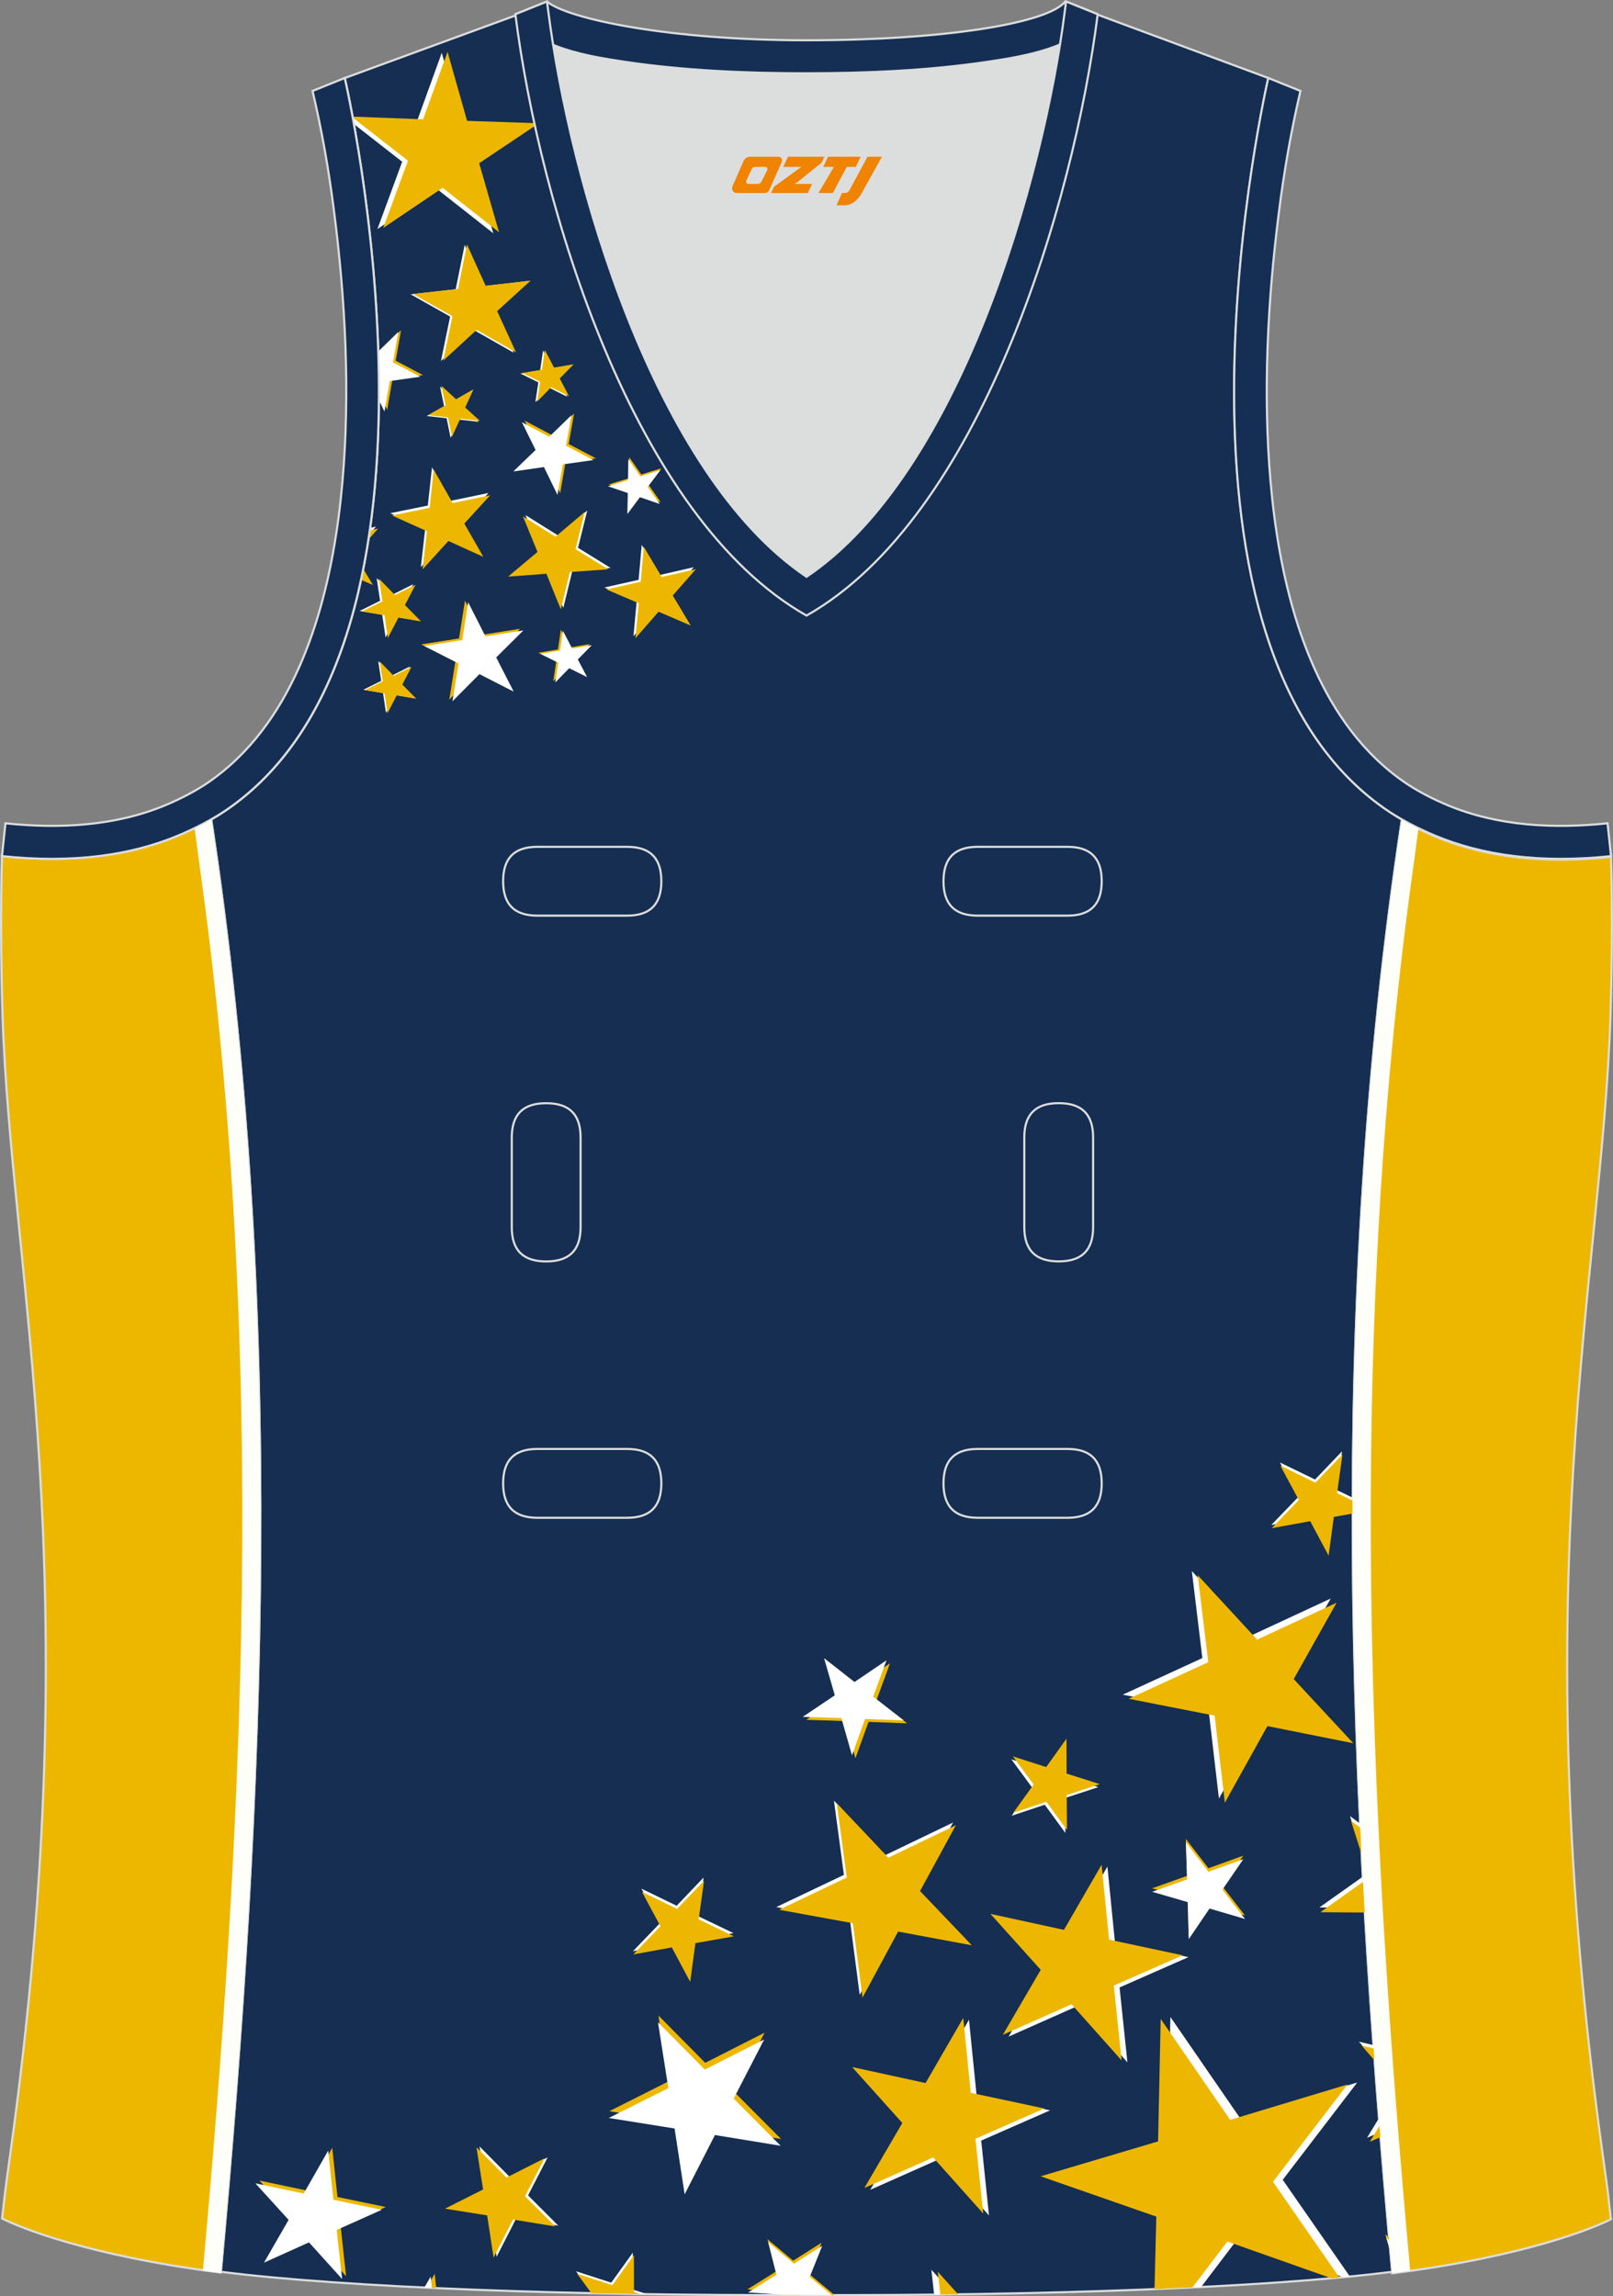 <?xml version="1.0" encoding="utf-8"?>
<!-- Generator: Adobe Illustrator 19.0.0, SVG Export Plug-In . SVG Version: 6.00 Build 0)  -->
<svg xmlns="http://www.w3.org/2000/svg" xmlns:xlink="http://www.w3.org/1999/xlink" version="1.1" id="图层_1" x="0px" y="0px" width="302.41px" height="430.42px" viewBox="0 0 302.41 430.42" enable-background="new 0 0 302.41 430.42" xml:space="preserve">
<rect x="0" y="0" width="302.41" height="430.42" fill="#808080" stroke="none"/>
<g id="XMLID_20_">
	<path id="XMLID_23_" fill="#152E51" stroke="#DCDDDD" stroke-width="0.4" stroke-miterlimit="22.926" d="M101.8,1.01L64.64,14.63   c0,0,25.43,109.52-25.04,139.01c13.91,91.93,10.01,182.4,1.81,272.21c23.36,2.98,66.59,4.52,109.81,4.36   c43.21,0.17,86.44-1.37,109.81-4.36c-8.2-89.82-12.11-180.28,1.81-272.21c-50.47-29.49-25.04-139.01-25.04-139.01l-37-13.73   l-11.74,8.47l-40.26,2.38l-33.12-3.11L101.8,1.01z"/>
	<path fill="#DCDDDD" d="M151.21,108.12c26.92-18.11,42.35-67.47,47.52-99.78c-4.43,1.88-9.9,2.69-13.42,3.22   c-11.14,1.68-22.91,2.18-34.17,2.18c-11.26,0-23.02-0.5-34.17-2.18c-3.48-0.52-8.88-1.32-13.28-3.16   C108.88,40.71,124.31,90.02,151.21,108.12z"/>
	<path fill="#EDB700" stroke="#DCDDDD" stroke-width="0.4" stroke-miterlimit="22.926" d="M262.83,153.67   c9.87,5.89,22.68,8.69,39.2,6.95c0,0,0.46,11.69-0.09,29.57c-1.51,49.08-16.57,105.44-1.41,214.04c1.31,9.36,0.84,6.4,1.49,11.76   c-3,1.58-16.16,7.01-40.99,10.14C252.81,336.24,248.89,245.69,262.83,153.67z"/>
	<path fill="#152E53" stroke="#DCDDDD" stroke-width="0.4" stroke-miterlimit="22.926" d="M205.5,2.55l-0.13,0.28   c-2.78,6.16-14.16,7.84-20.06,8.73c-11.14,1.68-22.91,2.18-34.17,2.18c-11.26,0-23.02-0.5-34.17-2.18   c-5.9-0.89-17.28-2.56-20.06-8.73l-0.1-0.23c1.13-0.45,1.64-0.66,5.74-2.31c3.85,3.24,22.89,7.26,48.59,7.26s45.26-3.15,48.59-7.26   l0.15,0.01C204.02,1.96,202.5,1.35,205.5,2.55z"/>
	<g>
		<polygon fill="#FFFFFF" points="80.99,87.61 84.53,93.87 91.58,92.41 86.72,97.72 90.29,103.96 83.74,100.98 78.9,106.3     79.71,99.16 73.16,96.2 80.21,94.77   "/>
		<polygon fill="#FFFFFF" points="110.1,95.7 108.37,102.69 114.49,106.47 107.31,106.98 105.61,113.96 102.9,107.3 95.73,107.84     101.23,103.21 98.51,96.55 104.61,100.36   "/>
		<polygon fill="#FFFFFF" points="120.31,102.13 123.67,107.79 130.08,106.32 125.74,111.26 129.12,116.9 123.08,114.3     118.76,119.26 119.37,112.71 113.31,110.13 119.73,108.69   "/>
		<polygon fill="#FFFFFF" points="70.62,108.37 73.63,111.44 77.47,109.51 75.48,113.33 78.5,116.38 74.26,115.67 72.29,119.49     71.65,115.23 67.41,114.53 71.26,112.62   "/>
		<polygon fill="#FFFFFF" points="70.91,123.93 73.53,126.6 76.87,124.92 75.14,128.24 77.77,130.91 74.08,130.28 72.36,133.61     71.81,129.9 68.12,129.3 71.47,127.63   "/>
		<polygon fill="#EDB701" points="87.17,112.58 90.42,118.99 97.53,117.86 92.43,122.93 95.71,129.33 89.3,126.05 84.23,131.15     85.37,124.05 78.95,120.79 86.06,119.68   "/>
		<polygon fill="#EDB701" points="105.15,118.03 106.88,121.36 110.57,120.73 107.94,123.39 109.68,126.71 106.33,125.04     103.72,127.72 104.28,124.01 100.92,122.36 104.61,121.74   "/>
		<polygon fill="#EDB701" points="107.63,77.52 106.62,83.23 111.75,85.93 106.01,86.74 105.03,92.45 102.48,87.24 96.74,88.07     100.92,84.04 98.35,78.84 103.48,81.56   "/>
		<polygon fill="#FFFFFF" points="101.81,65.7 103.53,69.02 107.22,68.39 104.6,71.06 106.34,74.37 102.99,72.7 100.37,75.38     100.93,71.68 97.57,70.02 101.27,69.4   "/>
		<polygon fill="#FFFFFF" points="82.5,72.48 85.26,75.01 88.51,73.15 86.96,76.55 89.73,79.07 86.01,78.65 84.48,82.06 83.73,78.4     80,77.99 83.26,76.14   "/>
		<polygon fill="#FFFFFF" points="87.12,45.9 90.62,53.64 99.06,52.67 92.78,58.39 96.31,66.12 88.93,61.92 82.67,67.66     84.39,59.34 76.99,55.17 85.43,54.23   "/>
		<path fill="#FFFFFF" d="M82.82,9.91l3.67,12.94l13.44,0.46l-11.17,7.49l3.72,12.93L81.9,35.41l-11.14,7.53l4.64-12.62l-9.03-7.05    c-0.07-0.4-0.14-0.79-0.21-1.17l12.08,0.46L82.82,9.91z"/>
		<polygon fill="#EDB701" points="123.99,87.78 121.62,90.92 123.88,94.14 120.16,92.86 117.8,96.01 117.87,92.07 114.15,90.8     117.91,89.65 117.97,85.71 120.23,88.94   "/>
		<polygon fill="#EDB701" points="83.91,9.72 87.57,22.65 101.02,23.11 89.84,30.6 93.56,43.53 82.99,35.21 71.84,42.74     76.48,30.12 66.14,22.05 66.1,21.86 79.32,22.36   "/>
		<polygon fill="#EDB701" points="87.55,45.83 91.05,53.57 99.49,52.6 93.21,58.32 96.75,66.05 89.36,61.84 83.11,67.59     84.82,59.27 77.42,55.1 85.87,54.16   "/>
		<polygon fill="#EDB701" points="102.15,65.59 103.88,68.91 107.57,68.28 104.94,70.95 106.68,74.27 103.33,72.59 100.72,75.27     101.27,71.57 97.92,69.91 101.61,69.3   "/>
		<polygon fill="#EDB701" points="82.76,72.32 85.52,74.85 88.77,72.99 87.22,76.39 90,78.91 86.28,78.49 84.74,81.9 83.99,78.24     80.27,77.83 83.53,75.98   "/>
		<polygon fill="#FFFFFF" points="107.13,77.83 106.12,83.54 111.25,86.24 105.51,87.05 104.52,92.77 101.98,87.55 96.24,88.38     100.41,84.35 97.85,79.15 102.97,81.87   "/>
		<polygon fill="#EDB701" points="109.63,95.96 107.9,102.94 114.02,106.72 106.85,107.23 105.14,114.22 102.44,107.55     95.26,108.09 100.77,103.46 98.04,96.8 104.15,100.61   "/>
		<polygon fill="#EDB701" points="120.7,102.5 124.06,108.16 130.47,106.69 126.13,111.63 129.51,117.27 123.47,114.67     119.14,119.63 119.75,113.08 113.7,110.5 120.12,109.05   "/>
		<polygon fill="#FFFFFF" points="87.77,112.89 91.02,119.3 98.13,118.17 93.03,123.24 96.31,129.64 89.9,126.36 84.83,131.46     85.97,124.36 79.55,121.1 86.66,119.99   "/>
		<polygon fill="#FFFFFF" points="105.54,118.25 107.27,121.57 110.96,120.94 108.33,123.61 110.07,126.92 106.72,125.25     104.11,127.93 104.66,124.23 101.31,122.57 105,121.95   "/>
		<polygon fill="#EDB701" points="81.32,88.04 84.86,94.3 91.91,92.84 87.05,98.14 90.62,104.39 84.07,101.41 79.23,106.73     80.04,99.58 73.49,96.63 80.54,95.19   "/>
		<polygon fill="#EDB701" points="71.05,108.47 74.06,111.54 77.91,109.61 75.92,113.42 78.94,116.48 74.7,115.77 72.72,119.59     72.09,115.33 67.85,114.63 71.7,112.72   "/>
		<polygon fill="#EDB701" points="71.2,124.01 73.82,126.68 77.16,125 75.43,128.32 78.06,130.98 74.37,130.36 72.65,133.69     72.1,129.98 68.41,129.37 71.76,127.71   "/>
		<polygon fill="#FFFFFF" points="123.81,88.13 121.44,91.27 123.71,94.49 119.98,93.2 117.62,96.36 117.7,92.42 113.97,91.15     117.74,90 117.8,86.06 120.05,89.29   "/>
	</g>
	<path fill="#EDB701" d="M75.19,61.9l-1.01,5.71l5.13,2.7l-5.74,0.81l-0.98,5.71l-1.54-3.16c0-2.63-0.04-5.23-0.12-7.79l0.11,0.06   L75.19,61.9z"/>
	<path fill="#FFFFFF" d="M74.68,62.21l-1.01,5.71l5.13,2.7l-5.74,0.81l-0.98,5.71l-1.04-2.14c0.02-3.08-0.02-6.13-0.11-9.13   L74.68,62.21z"/>
	<path fill="#FFFFFF" d="M69.39,98.96l1.11-0.25l-1.28,1.46C69.28,99.77,69.34,99.36,69.39,98.96L69.39,98.96z M68.07,106.84   l1.47,2.46l-1.81-0.78C67.85,107.96,67.96,107.4,68.07,106.84z"/>
	<path fill="#EDB701" d="M69.33,99.44l1.56-0.36l-1.82,2.07C69.16,100.58,69.25,100.01,69.33,99.44L69.33,99.44z M68.11,106.63   l1.82,3.04l-2.24-0.97C67.83,108.01,67.97,107.32,68.11,106.63z"/>
	<polygon fill="#FFFFFF" points="102.67,404.41 99,411.53 104.66,417.2 96.75,415.91 93.11,423.04 91.9,415.12 83.99,413.86    91.14,410.26 89.9,402.35 95.53,408.04  "/>
	<polygon fill="#FFFFFF" points="131.91,351.95 130.91,359.2 137.51,362.37 130.3,363.66 129.32,370.92 125.87,364.45    118.66,365.77 123.74,360.49 120.27,354.04 126.86,357.24  "/>
	<path fill="#FFFFFF" d="M174.62,425.47l4.16,4.61c-1.21,0.02-2.43,0.03-3.65,0.04L174.62,425.47z"/>
	<path fill="#EDB701" d="M154.02,420.41l-2.35,5.83l4.8,3.99h-0.32l-5.92-0.41l-0.16,0.4c-1.18,0-2.35,0.01-3.52,0.01l-0.17-0.66   l-6.27-0.41l5.32-3.33l-1.55-6.09l4.82,4.03L154.02,420.41z"/>
	<polygon fill="#EDB701" points="160.38,329.59 158.39,322.62 151.15,322.38 157.17,318.34 155.16,311.38 160.86,315.85    166.86,311.79 164.37,318.59 170.08,323.04 162.84,322.77  "/>
	<polygon fill="#EDB701" points="123.44,377.81 132.22,386.68 143.35,381.03 137.63,392.12 146.44,400.96 134.12,398.94    128.44,410.06 126.55,397.72 114.23,395.75 125.38,390.14  "/>
	<polygon fill="#FFFFFF" points="189.61,329.79 195.84,331.8 199.65,326.47 199.67,333.02 205.91,335 199.69,337.04 199.74,343.59    195.87,338.3 189.66,340.37 193.49,335.06  "/>
	<polygon fill="#FFFFFF" points="178.68,341.64 171.96,353.99 181.66,364.16 167.85,361.58 161.18,373.95 159.36,360.01    145.53,357.49 158.22,351.45 156.35,337.53 166.01,347.73  "/>
	<polygon fill="#FFFFFF" points="249.48,299.65 241.44,313.98 252.62,326.01 236.52,322.79 228.53,337.14 226.62,320.83    210.5,317.67 225.42,310.81 223.45,294.5 234.58,306.57  "/>
	<polygon fill="#EDB701" points="80.01,428.83 81.5,426.23 81.78,428.92  "/>
	<polygon fill="#EDB701" points="250.59,300.43 242.55,314.75 253.73,326.78 237.62,323.56 229.64,337.91 227.72,321.6    211.6,318.44 226.53,311.58 224.55,295.27 235.69,307.35  "/>
	<polygon fill="#EDB701" points="179.21,342.14 172.49,354.49 182.19,364.65 168.38,362.08 161.71,374.45 159.89,360.51    146.06,357.99 158.75,351.95 156.88,338.02 166.54,348.23  "/>
	<polygon fill="#EDB701" points="189.91,329.24 196.14,331.24 199.95,325.92 199.97,332.46 206.21,334.44 199.99,336.49    200.04,343.03 196.17,337.75 189.96,339.82 193.79,334.51  "/>
	<polygon fill="#FFFFFF" points="123.36,379.08 132.14,387.95 143.27,382.3 137.55,393.39 146.36,402.23 134.04,400.22    128.36,411.33 126.47,398.99 114.14,397.02 125.3,391.42  "/>
	<polygon fill="#EDB701" points="102.1,404.57 98.43,411.68 104.09,417.35 96.18,416.06 92.54,423.19 91.33,415.28 83.42,414.02    90.57,410.42 89.33,402.51 94.96,408.19  "/>
	<polygon fill="#EDB701" points="132,352.54 130.99,359.79 137.59,362.97 130.38,364.25 129.4,371.51 125.95,365.05 118.74,366.36    123.82,361.08 120.35,354.63 126.94,357.83  "/>
	<path fill="#FFFFFF" d="M154.16,420.98l-2.35,5.83l4.11,3.41c-1.57,0-3.14-0.01-4.71-0.01c-1.55,0.01-3.1,0.01-4.66,0.01   l-0.02-0.09l-6.27-0.41l5.32-3.33l-1.55-6.09l4.82,4.03L154.16,420.98z"/>
	<polygon fill="#FFFFFF" points="159.73,329.03 157.74,322.06 150.5,321.83 156.51,317.79 154.5,310.83 160.2,315.3 166.2,311.23    163.71,318.04 169.43,322.49 162.19,322.22  "/>
	<path fill="#EDB701" d="M175.82,425.84l3.81,4.23c-1.11,0.02-2.23,0.03-3.34,0.04L175.82,425.84z"/>
	<polygon fill="#FFFFFF" points="79.56,428.81 80.74,426.75 80.97,428.88  "/>
	<path fill="#FFFFFF" d="M108,425.76l6.6,2.13l4.04-5.63l0.01,6.93l2.68,0.85c-3.47-0.05-6.92-0.11-10.32-0.18L108,425.76z"/>
	<path fill="#EDB701" d="M108.21,426.23l6.6,2.13l4.04-5.63l0.01,6.93l1.16,0.37c-3.07-0.05-6.12-0.1-9.14-0.17L108.21,426.23z"/>
	<path fill="#FFFFFF" d="M251.84,426.86l-19.91-7.03l-6.74,8.87c-2.26,0.11-4.57,0.22-6.93,0.32l0.35-13.86l-21.69-7.56l22.02-6.55   l0.49-22.96L232.46,397l21.99-6.63l-13.96,18.24l12.59,18.13L251.84,426.86z"/>
	<path fill="#EDB701" d="M249.59,427.06l-19.48-6.88l-6.53,8.59c-2.33,0.11-4.71,0.22-7.13,0.32l0.34-13.58l-21.69-7.56l22.02-6.54   l0.49-22.96l13.03,18.92l21.99-6.63l-13.97,18.24l12.47,17.96C250.63,426.97,250.11,427.02,249.59,427.06z"/>
	<polygon fill="#FFFFFF" points="185.42,415.29 176.04,404.76 163.15,410.49 170.26,398.31 160.83,387.82 174.61,390.82    181.67,378.61 183.08,392.64 196.87,395.59 183.96,401.26  "/>
	<polygon fill="#EDB701" points="184.34,414.94 174.95,404.42 162.06,410.14 169.17,397.96 159.75,387.47 173.53,390.47    180.59,378.26 182,392.3 195.79,395.24 182.88,400.92  "/>
	<polygon fill="#FFFFFF" points="211.37,386.58 201.98,376.05 189.09,381.77 196.2,369.59 186.77,359.1 200.55,362.1 207.62,349.9    209.02,363.93 222.81,366.87 209.9,372.55  "/>
	<polygon fill="#EDB701" points="210.28,386.23 200.9,375.71 188.01,381.43 195.12,369.25 185.69,358.76 199.47,361.76    206.53,349.55 207.94,363.59 221.73,366.53 208.82,372.2  "/>
	<polygon fill="#EDB701" points="233.09,347.85 229.16,353.58 233.42,359.07 226.76,357.1 222.86,362.84 222.66,355.9 216,353.97    222.54,351.64 222.32,344.7 226.56,350.2  "/>
	<polygon fill="#FFFFFF" points="233.1,348.51 229.18,354.23 233.43,359.72 226.77,357.76 222.87,363.5 222.68,356.56    216.01,354.62 222.56,352.29 222.34,345.35 226.57,350.86  "/>
	<polygon fill="#EDB701" points="260.67,422.03 259.72,418.85 260.44,419.4  "/>
	<polygon fill="#FFFFFF" points="260.67,422.05 259.9,419.48 260.48,419.92  "/>
	<path fill="#FFFFFF" d="M258.76,399.68l-2.46,1.05l2.25-3.71L258.76,399.68L258.76,399.68z M257.72,386.11l-2.94-3.39l2.74,0.65   C257.58,384.28,257.65,385.2,257.72,386.11z"/>
	<path fill="#EDB701" d="M258.84,400.61l-2.02,0.86l1.85-3.04L258.84,400.61L258.84,400.61z M257.73,386.26l-2.43-2.8l2.26,0.53   L257.73,386.26z"/>
	<path fill="#FFFFFF" d="M255.84,357.62l-8.48-0.06l8.16-5.79C255.62,353.72,255.73,355.67,255.84,357.62L255.84,357.62z    M255.29,347.34l-2.19-6.91l1.92,1.43C255.11,343.69,255.2,345.51,255.29,347.34z"/>
	<path fill="#EDB701" d="M255.89,358.51l-8.35-0.06l8.02-5.7C255.67,354.67,255.78,356.59,255.89,358.51L255.89,358.51z    M255.31,347.68l-2.02-6.37l1.77,1.32C255.14,344.32,255.22,346,255.31,347.68z"/>
	<polygon fill="#EDB701" points="72.33,413.71 63.88,417.48 64.89,426.69 58.69,419.81 50.25,423.62 54.87,415.6 48.64,408.75    57.7,410.66 62.29,402.62 63.27,411.83  "/>
	<polygon fill="#FFFFFF" points="71.58,414.23 63.12,418.01 64.14,427.21 57.93,420.34 49.49,424.14 54.11,416.12 47.88,409.27    56.94,411.18 61.53,403.14 62.51,412.35  "/>
	<path fill="#FFFFFF" d="M251.61,272.05l-1.01,7.25l3.01,1.45c0,0.79,0,1.58,0,2.36l-3.62,0.64l-0.98,7.26l-3.45-6.46l-7.21,1.31   l5.08-5.27l-3.47-6.45l6.59,3.2L251.61,272.05z"/>
	<path fill="#EDB701" d="M251.69,272.64l-1.01,7.25l2.93,1.41c0,0.81,0,1.61,0,2.42l-3.54,0.63l-0.98,7.26l-3.45-6.46l-7.21,1.31   l5.08-5.28l-3.48-6.45l6.59,3.2L251.69,272.64z"/>
	<path fill="#EDB700" stroke="#DCDDDD" stroke-width="0.4" stroke-miterlimit="22.926" d="M39.58,153.53   c-9.87,5.89-22.68,8.69-39.2,6.95c0,0-0.46,11.69,0.09,29.57c1.51,49.08,16.57,105.44,1.41,214.04c-1.31,9.36-0.84,6.4-1.49,11.76   c3,1.58,16.16,7.01,40.99,10.14C49.6,336.09,53.52,245.55,39.58,153.53z"/>
	<path fill="#152E53" stroke="#DCDDDD" stroke-width="0.4" stroke-miterlimit="22.926" d="M96.62,2.67l5.93-2.39l0.21,1.61   c4.03,31.78,19.68,86.86,48.45,106.23c28.77-19.36,44.43-74.44,48.45-106.23l0.21-1.61l5.93,2.39   c-4.53,35.76-22.05,94.3-54.59,112.72C118.67,96.98,101.15,38.44,96.62,2.67z"/>
	<path fill="none" stroke="#DCDDDD" stroke-width="0.4" stroke-miterlimit="22.926" d="M183.31,158.74c-4.32,0-6.42,2.11-6.42,6.45   s2.1,6.45,6.42,6.45h16.82c4.32,0,6.42-2.11,6.42-6.45s-2.1-6.45-6.42-6.45H183.31L183.31,158.74z M204.94,213.21   c0-4.32-2.11-6.42-6.45-6.42s-6.45,2.1-6.45,6.42v16.82c0,4.32,2.11,6.42,6.45,6.42s6.45-2.1,6.45-6.42V213.21L204.94,213.21z    M95.95,230.04c0,4.32,2.11,6.42,6.45,6.42s6.45-2.1,6.45-6.42v-16.82c0-4.32-2.11-6.42-6.45-6.42s-6.45,2.1-6.45,6.42V230.04   L95.95,230.04z M100.75,271.61c-4.32,0-6.42,2.11-6.42,6.45s2.1,6.45,6.42,6.45h16.82c4.32,0,6.42-2.11,6.42-6.45   s-2.1-6.45-6.42-6.45H100.75L100.75,271.61z M183.31,271.61c-4.32,0-6.42,2.11-6.42,6.45s2.1,6.45,6.42,6.45h16.82   c4.32,0,6.42-2.11,6.42-6.45s-2.1-6.45-6.42-6.45H183.31L183.31,271.61z M100.75,158.74c-4.32,0-6.42,2.11-6.42,6.45   s2.1,6.45,6.42,6.45h16.82c4.32,0,6.42-2.11,6.42-6.45s-2.1-6.45-6.42-6.45H100.75z"/>
	<path fill="#152E54" stroke="#DCDDDD" stroke-width="0.4" stroke-miterlimit="22.926" d="M62.63,39.63   c2.13,16.63,3.04,33.98,1.57,50.69c-1.52,17.33-6.03,37.57-18.4,50.56c-2,2.1-4.2,4.01-6.59,5.67c-2.48,1.72-5.41,3.22-8.19,4.38   c-9.42,3.94-19.95,4.46-30,3.4l-0.65,6.15c13.27,1.4,24.15-0.13,33.03-3.85c3.09-1.29,6.59-3.09,9.34-5.01   c46.24-32.14,21.89-137,21.89-137l-6.03,2.43C60.39,24.7,61.64,31.86,62.63,39.63z"/>
	<path fill="#152E54" stroke="#DCDDDD" stroke-width="0.4" stroke-miterlimit="22.926" d="M239.79,39.63   c-2.13,16.63-3.04,33.98-1.58,50.69c1.52,17.33,6.04,37.57,18.4,50.56c2,2.1,4.2,4.01,6.59,5.67c2.48,1.72,5.41,3.22,8.19,4.38   c9.42,3.94,19.95,4.46,30,3.4l0.65,6.15c-13.27,1.4-24.15-0.13-33.03-3.85c-3.09-1.29-6.59-3.09-9.34-5.01   c-46.24-32.14-21.89-137-21.89-137l6.03,2.43C242.03,24.7,240.79,31.86,239.79,39.63z"/>
	<path fill="#FFFFFA" d="M39.6,153.64c-1,0.6-2.04,1.16-3.1,1.7c0.44,3.36,0.77,5.85,0.81,6.11c6.04,42.78,8.36,86.01,8.1,129.2   c-0.25,42.76-2.97,85.45-6.75,128.03l-0.62,6.98c1.1,0.15,2.22,0.3,3.37,0.45C49.62,336.21,53.54,245.66,39.6,153.64z"/>
	<path fill="#FFFFFA" d="M262.82,153.64c1,0.6,2.04,1.16,3.1,1.7c-0.44,3.36-0.77,5.85-0.8,6.11c-6.05,42.78-8.36,86.01-8.11,129.2   c0.25,42.76,2.97,85.45,6.75,128.03l0.62,6.98c-1.1,0.15-2.22,0.3-3.37,0.45C252.8,336.21,248.88,245.66,262.82,153.64z"/>
	
</g>
<g>
	<path fill="#F08300" d="M162.65,29.38l-3.4,6.3c-0.2,0.3-0.5,0.5-0.8,0.5h-0.6l-1,2.3h1.2c2,0.1,3.2-1.5,3.9-3L165.35,29.38h-2.5L162.65,29.38z"/>
	<polygon fill="#F08300" points="155.45,29.38 ,161.35,29.38 ,160.45,31.28 ,158.75,31.28 ,156.15,36.18 ,153.45,36.18 ,156.35,31.28 ,154.35,31.28 ,155.25,29.38"/>
	<polygon fill="#F08300" points="149.45,34.48 ,148.95,34.48 ,149.45,34.18 ,154.05,30.48 ,154.55,29.38 ,147.75,29.38 ,147.45,29.98 ,146.85,31.28 ,149.65,31.28 ,150.25,31.28 ,145.15,34.98    ,144.55,36.18 ,151.15,36.18 ,151.45,36.18 ,152.25,34.48"/>
	<path fill="#F08300" d="M145.95,29.38H140.65C140.15,29.38,139.65,29.68,139.45,30.08L137.35,34.88C137.05,35.48,137.45,36.18,138.15,36.18h5.2c0.4,0,0.7-0.2,0.9-0.6L146.55,30.38C146.75,29.88,146.45,29.38,145.95,29.38z M143.85,31.88L142.75,34.08C142.55,34.38,142.25,34.48,142.15,34.48l-1.8,0C140.15,34.48,139.75,34.38,139.95,33.78l1-2.1c0.1-0.3,0.4-0.4,0.7-0.4h1.9   C143.75,31.28,143.95,31.58,143.85,31.88z"/>
</g>
</svg>